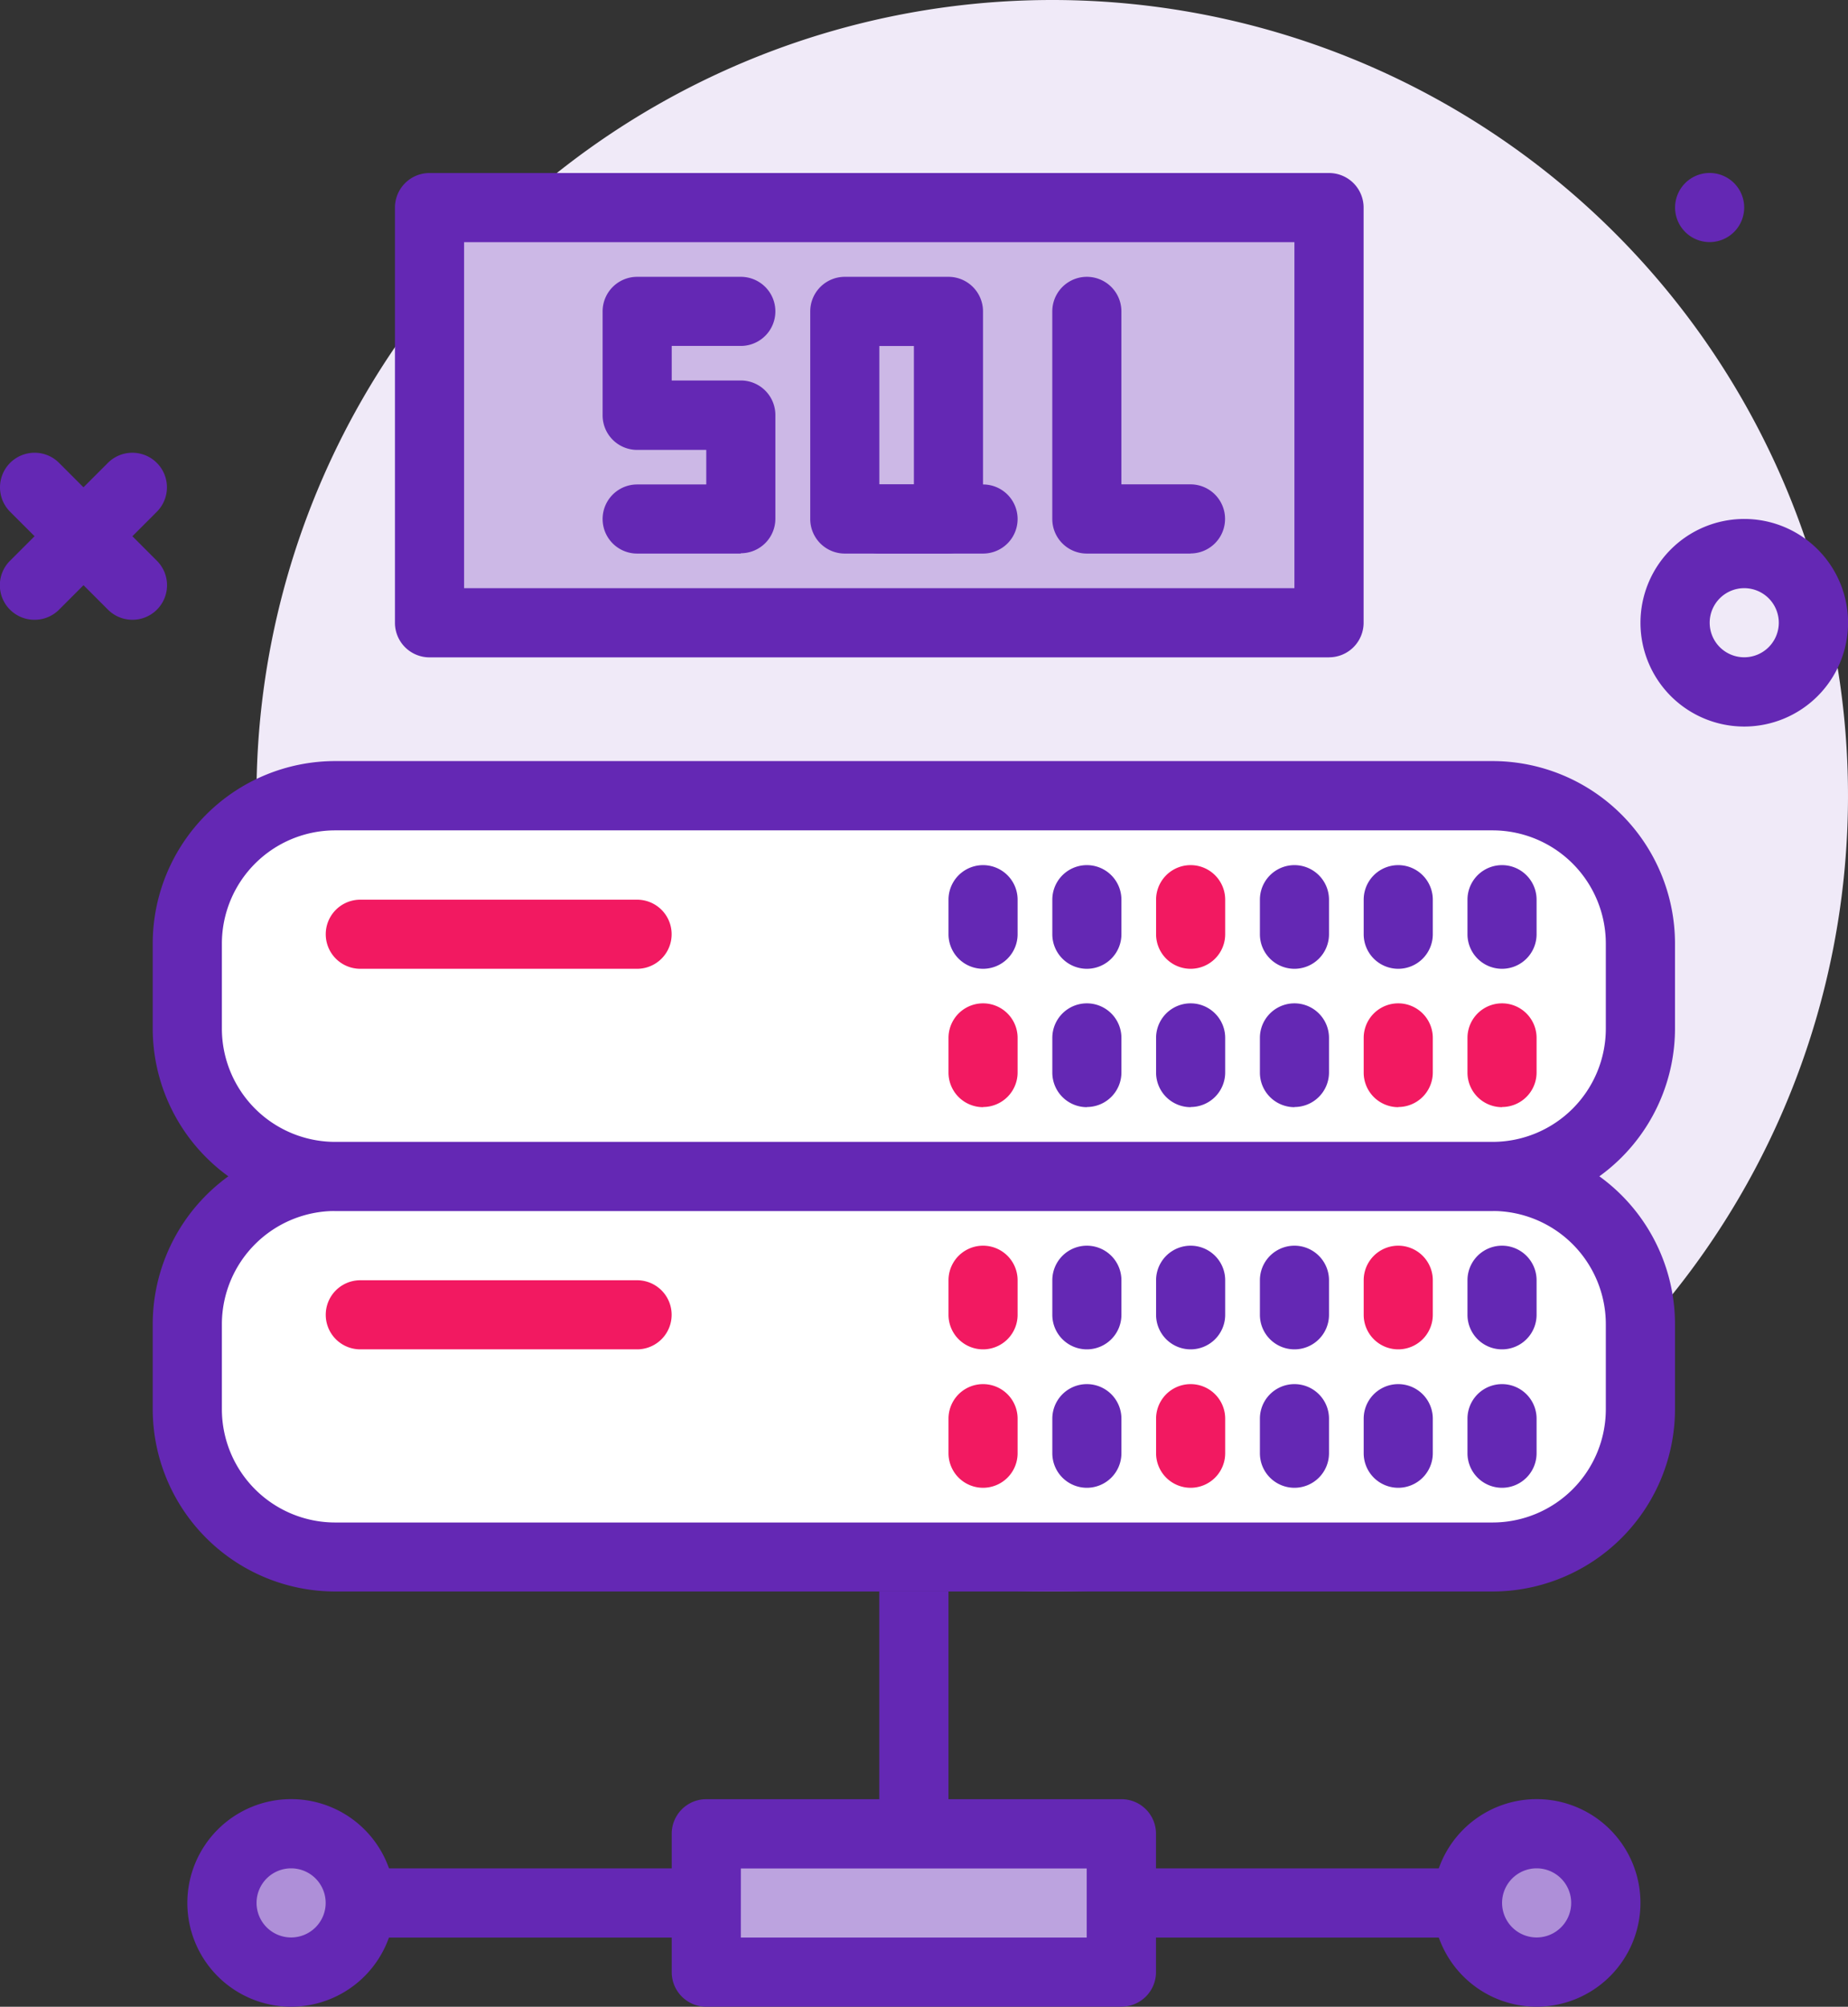 <svg xmlns="http://www.w3.org/2000/svg" xmlns:xlink="http://www.w3.org/1999/xlink" width="69.53" height="75.5" viewBox="0 0 69.53 75.5"><rect x="0" y="0" width="69.53" height="75.5" fill="#333333" stroke="none"/><defs><clipPath id="a"><rect width="69.53" height="75.5" fill="none"/></clipPath></defs><g transform="translate(0 0)"><g transform="translate(0 0)" clip-path="url(#a)"><path d="M4.983,19.957a1.3,1.3,0,0,1-.921-.381L.381,15.894a1.3,1.3,0,1,1,1.841-1.84L5.9,17.734a1.3,1.3,0,0,1-.921,2.223" transform="translate(0 3.361)" fill="#6428b4"/><path d="M1.3,19.957a1.3,1.3,0,0,1-.921-2.223l3.681-3.68A1.3,1.3,0,0,1,5.9,15.894L2.223,19.576A1.3,1.3,0,0,1,1.3,19.957Z" transform="translate(0 3.361)" fill="#6428b4"/><path d="M37.686,0A29.94,29.94,0,1,1,7.746,29.94,29.94,29.94,0,0,1,37.686,0" transform="translate(1.904 0)" fill="#f0eaf8"/><path d="M51.887,5.224a1.3,1.3,0,1,1-1.3,1.3,1.3,1.3,0,0,1,1.3-1.3" transform="translate(12.437 1.284)" fill="#6428b4"/><path d="M53.446,23.482a3.905,3.905,0,1,1,3.906-3.9,3.91,3.91,0,0,1-3.906,3.9m0-5.206a1.3,1.3,0,1,0,1.3,1.3,1.3,1.3,0,0,0-1.3-1.3" transform="translate(12.18 3.853)" fill="#6428b4"/><rect width="2.604" height="9.112" transform="translate(33.082 59.879)" fill="#6428b4"/><rect width="15.621" height="5.206" transform="translate(26.573 68.992)" fill="#bca3df"/><path d="M37.207,62.142H21.586a1.3,1.3,0,0,1-1.3-1.3V55.634a1.3,1.3,0,0,1,1.3-1.3H37.207a1.3,1.3,0,0,1,1.3,1.3V60.84a1.3,1.3,0,0,1-1.3,1.3m-14.32-2.6H35.9v-2.6H22.888Z" transform="translate(4.987 13.357)" fill="#6428b4"/><rect width="13.017" height="2.604" transform="translate(13.556 70.294)" fill="#6428b4"/><rect width="13.018" height="2.604" transform="translate(42.195 70.294)" fill="#6428b4"/><path d="M9.3,55.377a2.6,2.6,0,1,1-2.6,2.6,2.6,2.6,0,0,1,2.6-2.6" transform="translate(1.647 13.614)" fill="#ae8fd8"/><path d="M9.562,62.142a3.905,3.905,0,1,1,3.906-3.9,3.91,3.91,0,0,1-3.906,3.9m0-5.206a1.3,1.3,0,1,0,1.3,1.3,1.3,1.3,0,0,0-1.3-1.3" transform="translate(1.391 13.357)" fill="#6428b4"/><path d="M46.92,55.377a2.6,2.6,0,1,1-2.6,2.6,2.6,2.6,0,0,1,2.6-2.6" transform="translate(10.895 13.614)" fill="#ae8fd8"/><path d="M47.177,62.142a3.905,3.905,0,1,1,3.906-3.9,3.91,3.91,0,0,1-3.906,3.9m0-5.206a1.3,1.3,0,1,0,1.3,1.3,1.3,1.3,0,0,0-1.3-1.3" transform="translate(10.638 13.357)" fill="#6428b4"/><rect width="33.845" height="15.621" transform="translate(16.16 7.81)" fill="#ccb8e6"/><path d="M47.073,23.448H13.228a1.3,1.3,0,0,1-1.3-1.3V6.526a1.3,1.3,0,0,1,1.3-1.3H47.073a1.3,1.3,0,0,1,1.3,1.3V22.146a1.3,1.3,0,0,1-1.3,1.3m-32.544-2.6H45.77V7.828H14.529Z" transform="translate(2.932 1.284)" fill="#6428b4"/><path d="M54.769,49.844H11.217a5.56,5.56,0,0,1-5.56-5.56v-3.2a5.56,5.56,0,0,1,5.56-5.56H54.769a5.56,5.56,0,0,1,5.56,5.56v3.2a5.56,5.56,0,0,1-5.56,5.56" transform="translate(1.391 8.734)" fill="#fff"/><path d="M55.024,51.4H11.474A6.87,6.87,0,0,1,4.612,44.54v-3.2a6.871,6.871,0,0,1,6.862-6.863h43.55a6.871,6.871,0,0,1,6.863,6.863v3.2A6.87,6.87,0,0,1,55.024,51.4M11.474,37.084a4.265,4.265,0,0,0-4.26,4.26v3.2a4.265,4.265,0,0,0,4.26,4.26h43.55a4.264,4.264,0,0,0,4.26-4.26v-3.2a4.264,4.264,0,0,0-4.26-4.26Z" transform="translate(1.134 8.477)" fill="#6428b4"/><path d="M45.618,45.7a1.3,1.3,0,0,1-1.3-1.3v-1.3a1.3,1.3,0,1,1,2.6,0v1.3a1.3,1.3,0,0,1-1.3,1.3" transform="translate(10.895 10.275)" fill="#6428b4"/><path d="M42.483,45.7a1.3,1.3,0,0,1-1.3-1.3v-1.3a1.3,1.3,0,1,1,2.6,0v1.3a1.3,1.3,0,0,1-1.3,1.3" transform="translate(10.125 10.275)" fill="#6428b4"/><path d="M39.349,45.7a1.3,1.3,0,0,1-1.3-1.3v-1.3a1.3,1.3,0,1,1,2.6,0v1.3a1.3,1.3,0,0,1-1.3,1.3" transform="translate(9.354 10.275)" fill="#6428b4"/><path d="M36.214,45.7a1.3,1.3,0,0,1-1.3-1.3v-1.3a1.3,1.3,0,1,1,2.6,0v1.3a1.3,1.3,0,0,1-1.3,1.3" transform="translate(8.583 10.275)" fill="#f21961"/><path d="M33.08,45.7a1.3,1.3,0,0,1-1.3-1.3v-1.3a1.3,1.3,0,1,1,2.6,0v1.3a1.3,1.3,0,0,1-1.3,1.3" transform="translate(7.813 10.275)" fill="#6428b4"/><path d="M29.945,45.7a1.3,1.3,0,0,1-1.3-1.3v-1.3a1.3,1.3,0,1,1,2.6,0v1.3a1.3,1.3,0,0,1-1.3,1.3" transform="translate(7.042 10.275)" fill="#f21961"/><path d="M45.618,41.52a1.3,1.3,0,0,1-1.3-1.3v-1.3a1.3,1.3,0,1,1,2.6,0v1.3a1.3,1.3,0,0,1-1.3,1.3" transform="translate(10.895 9.247)" fill="#6428b4"/><path d="M42.483,41.52a1.3,1.3,0,0,1-1.3-1.3v-1.3a1.3,1.3,0,1,1,2.6,0v1.3a1.3,1.3,0,0,1-1.3,1.3" transform="translate(10.125 9.247)" fill="#f21961"/><path d="M39.349,41.52a1.3,1.3,0,0,1-1.3-1.3v-1.3a1.3,1.3,0,1,1,2.6,0v1.3a1.3,1.3,0,0,1-1.3,1.3" transform="translate(9.354 9.247)" fill="#6428b4"/><path d="M36.214,41.52a1.3,1.3,0,0,1-1.3-1.3v-1.3a1.3,1.3,0,1,1,2.6,0v1.3a1.3,1.3,0,0,1-1.3,1.3" transform="translate(8.583 9.247)" fill="#6428b4"/><path d="M33.08,41.52a1.3,1.3,0,0,1-1.3-1.3v-1.3a1.3,1.3,0,1,1,2.6,0v1.3a1.3,1.3,0,0,1-1.3,1.3" transform="translate(7.813 9.247)" fill="#6428b4"/><path d="M29.945,41.52a1.3,1.3,0,0,1-1.3-1.3v-1.3a1.3,1.3,0,1,1,2.6,0v1.3a1.3,1.3,0,0,1-1.3,1.3" transform="translate(7.042 9.247)" fill="#f21961"/><path d="M21.552,41.263H11.138a1.3,1.3,0,0,1,0-2.6H21.552a1.3,1.3,0,0,1,0,2.6" transform="translate(2.418 9.504)" fill="#f21961"/><path d="M54.769,38.351H11.217a5.56,5.56,0,0,1-5.56-5.56v-3.2a5.56,5.56,0,0,1,5.56-5.56H54.769a5.56,5.56,0,0,1,5.56,5.56v3.2a5.56,5.56,0,0,1-5.56,5.56" transform="translate(1.391 5.908)" fill="#fff"/><path d="M55.024,39.908H11.474a6.87,6.87,0,0,1-6.862-6.862v-3.2a6.871,6.871,0,0,1,6.862-6.863h43.55a6.871,6.871,0,0,1,6.863,6.863v3.2a6.87,6.87,0,0,1-6.863,6.862M11.474,25.59a4.265,4.265,0,0,0-4.26,4.26v3.2a4.265,4.265,0,0,0,4.26,4.26h43.55a4.264,4.264,0,0,0,4.26-4.26v-3.2a4.264,4.264,0,0,0-4.26-4.26Z" transform="translate(1.134 5.651)" fill="#6428b4"/><path d="M45.618,34.206a1.3,1.3,0,0,1-1.3-1.3V31.6a1.3,1.3,0,1,1,2.6,0v1.3a1.3,1.3,0,0,1-1.3,1.3" transform="translate(10.895 7.449)" fill="#f21961"/><path d="M42.483,34.206a1.3,1.3,0,0,1-1.3-1.3V31.6a1.3,1.3,0,1,1,2.6,0v1.3a1.3,1.3,0,0,1-1.3,1.3" transform="translate(10.125 7.449)" fill="#f21961"/><path d="M39.349,34.206a1.3,1.3,0,0,1-1.3-1.3V31.6a1.3,1.3,0,1,1,2.6,0v1.3a1.3,1.3,0,0,1-1.3,1.3" transform="translate(9.354 7.449)" fill="#6428b4"/><path d="M36.214,34.206a1.3,1.3,0,0,1-1.3-1.3V31.6a1.3,1.3,0,1,1,2.6,0v1.3a1.3,1.3,0,0,1-1.3,1.3" transform="translate(8.583 7.449)" fill="#6428b4"/><path d="M33.08,34.206a1.3,1.3,0,0,1-1.3-1.3V31.6a1.3,1.3,0,1,1,2.6,0v1.3a1.3,1.3,0,0,1-1.3,1.3" transform="translate(7.813 7.449)" fill="#6428b4"/><path d="M29.945,34.206a1.3,1.3,0,0,1-1.3-1.3V31.6a1.3,1.3,0,1,1,2.6,0v1.3a1.3,1.3,0,0,1-1.3,1.3" transform="translate(7.042 7.449)" fill="#f21961"/><path d="M45.618,30.027a1.3,1.3,0,0,1-1.3-1.3v-1.3a1.3,1.3,0,1,1,2.6,0v1.3a1.3,1.3,0,0,1-1.3,1.3" transform="translate(10.895 6.422)" fill="#6428b4"/><path d="M42.483,30.027a1.3,1.3,0,0,1-1.3-1.3v-1.3a1.3,1.3,0,1,1,2.6,0v1.3a1.3,1.3,0,0,1-1.3,1.3" transform="translate(10.125 6.422)" fill="#6428b4"/><path d="M39.349,30.027a1.3,1.3,0,0,1-1.3-1.3v-1.3a1.3,1.3,0,1,1,2.6,0v1.3a1.3,1.3,0,0,1-1.3,1.3" transform="translate(9.354 6.422)" fill="#6428b4"/><path d="M36.214,30.027a1.3,1.3,0,0,1-1.3-1.3v-1.3a1.3,1.3,0,1,1,2.6,0v1.3a1.3,1.3,0,0,1-1.3,1.3" transform="translate(8.583 6.422)" fill="#f21961"/><path d="M33.08,30.027a1.3,1.3,0,0,1-1.3-1.3v-1.3a1.3,1.3,0,1,1,2.6,0v1.3a1.3,1.3,0,0,1-1.3,1.3" transform="translate(7.813 6.422)" fill="#6428b4"/><path d="M29.945,30.027a1.3,1.3,0,0,1-1.3-1.3v-1.3a1.3,1.3,0,1,1,2.6,0v1.3a1.3,1.3,0,0,1-1.3,1.3" transform="translate(7.042 6.422)" fill="#6428b4"/><path d="M21.552,29.77H11.138a1.3,1.3,0,1,1,0-2.6H21.552a1.3,1.3,0,1,1,0,2.6" transform="translate(2.418 6.679)" fill="#f21961"/><path d="M23.4,18.772H19.5a1.3,1.3,0,0,1,0-2.6h2.6v-1.3H19.5a1.3,1.3,0,0,1-1.3-1.3V9.66a1.3,1.3,0,0,1,1.3-1.3H23.4a1.3,1.3,0,1,1,0,2.6H20.8v1.3h2.6a1.3,1.3,0,0,1,1.3,1.3v3.9a1.3,1.3,0,0,1-1.3,1.3" transform="translate(4.473 2.055)" fill="#6428b4"/><path d="M36.984,18.772H33.079a1.3,1.3,0,0,1-1.3-1.3V9.66a1.3,1.3,0,1,1,2.6,0v6.508h2.6a1.3,1.3,0,1,1,0,2.6" transform="translate(7.813 2.055)" fill="#6428b4"/><path d="M29.67,18.772h-3.9a1.3,1.3,0,0,1-1.3-1.3V9.66a1.3,1.3,0,0,1,1.3-1.3h3.9a1.3,1.3,0,0,1,1.3,1.3v7.81a1.3,1.3,0,0,1-1.3,1.3m-2.6-2.6h1.3V10.963h-1.3Z" transform="translate(6.015 2.055)" fill="#6428b4"/><path d="M30.715,17.231H26.81a1.3,1.3,0,0,1,0-2.6h3.906a1.3,1.3,0,0,1,0,2.6" transform="translate(6.271 3.596)" fill="#6428b4"/></g></g></svg>